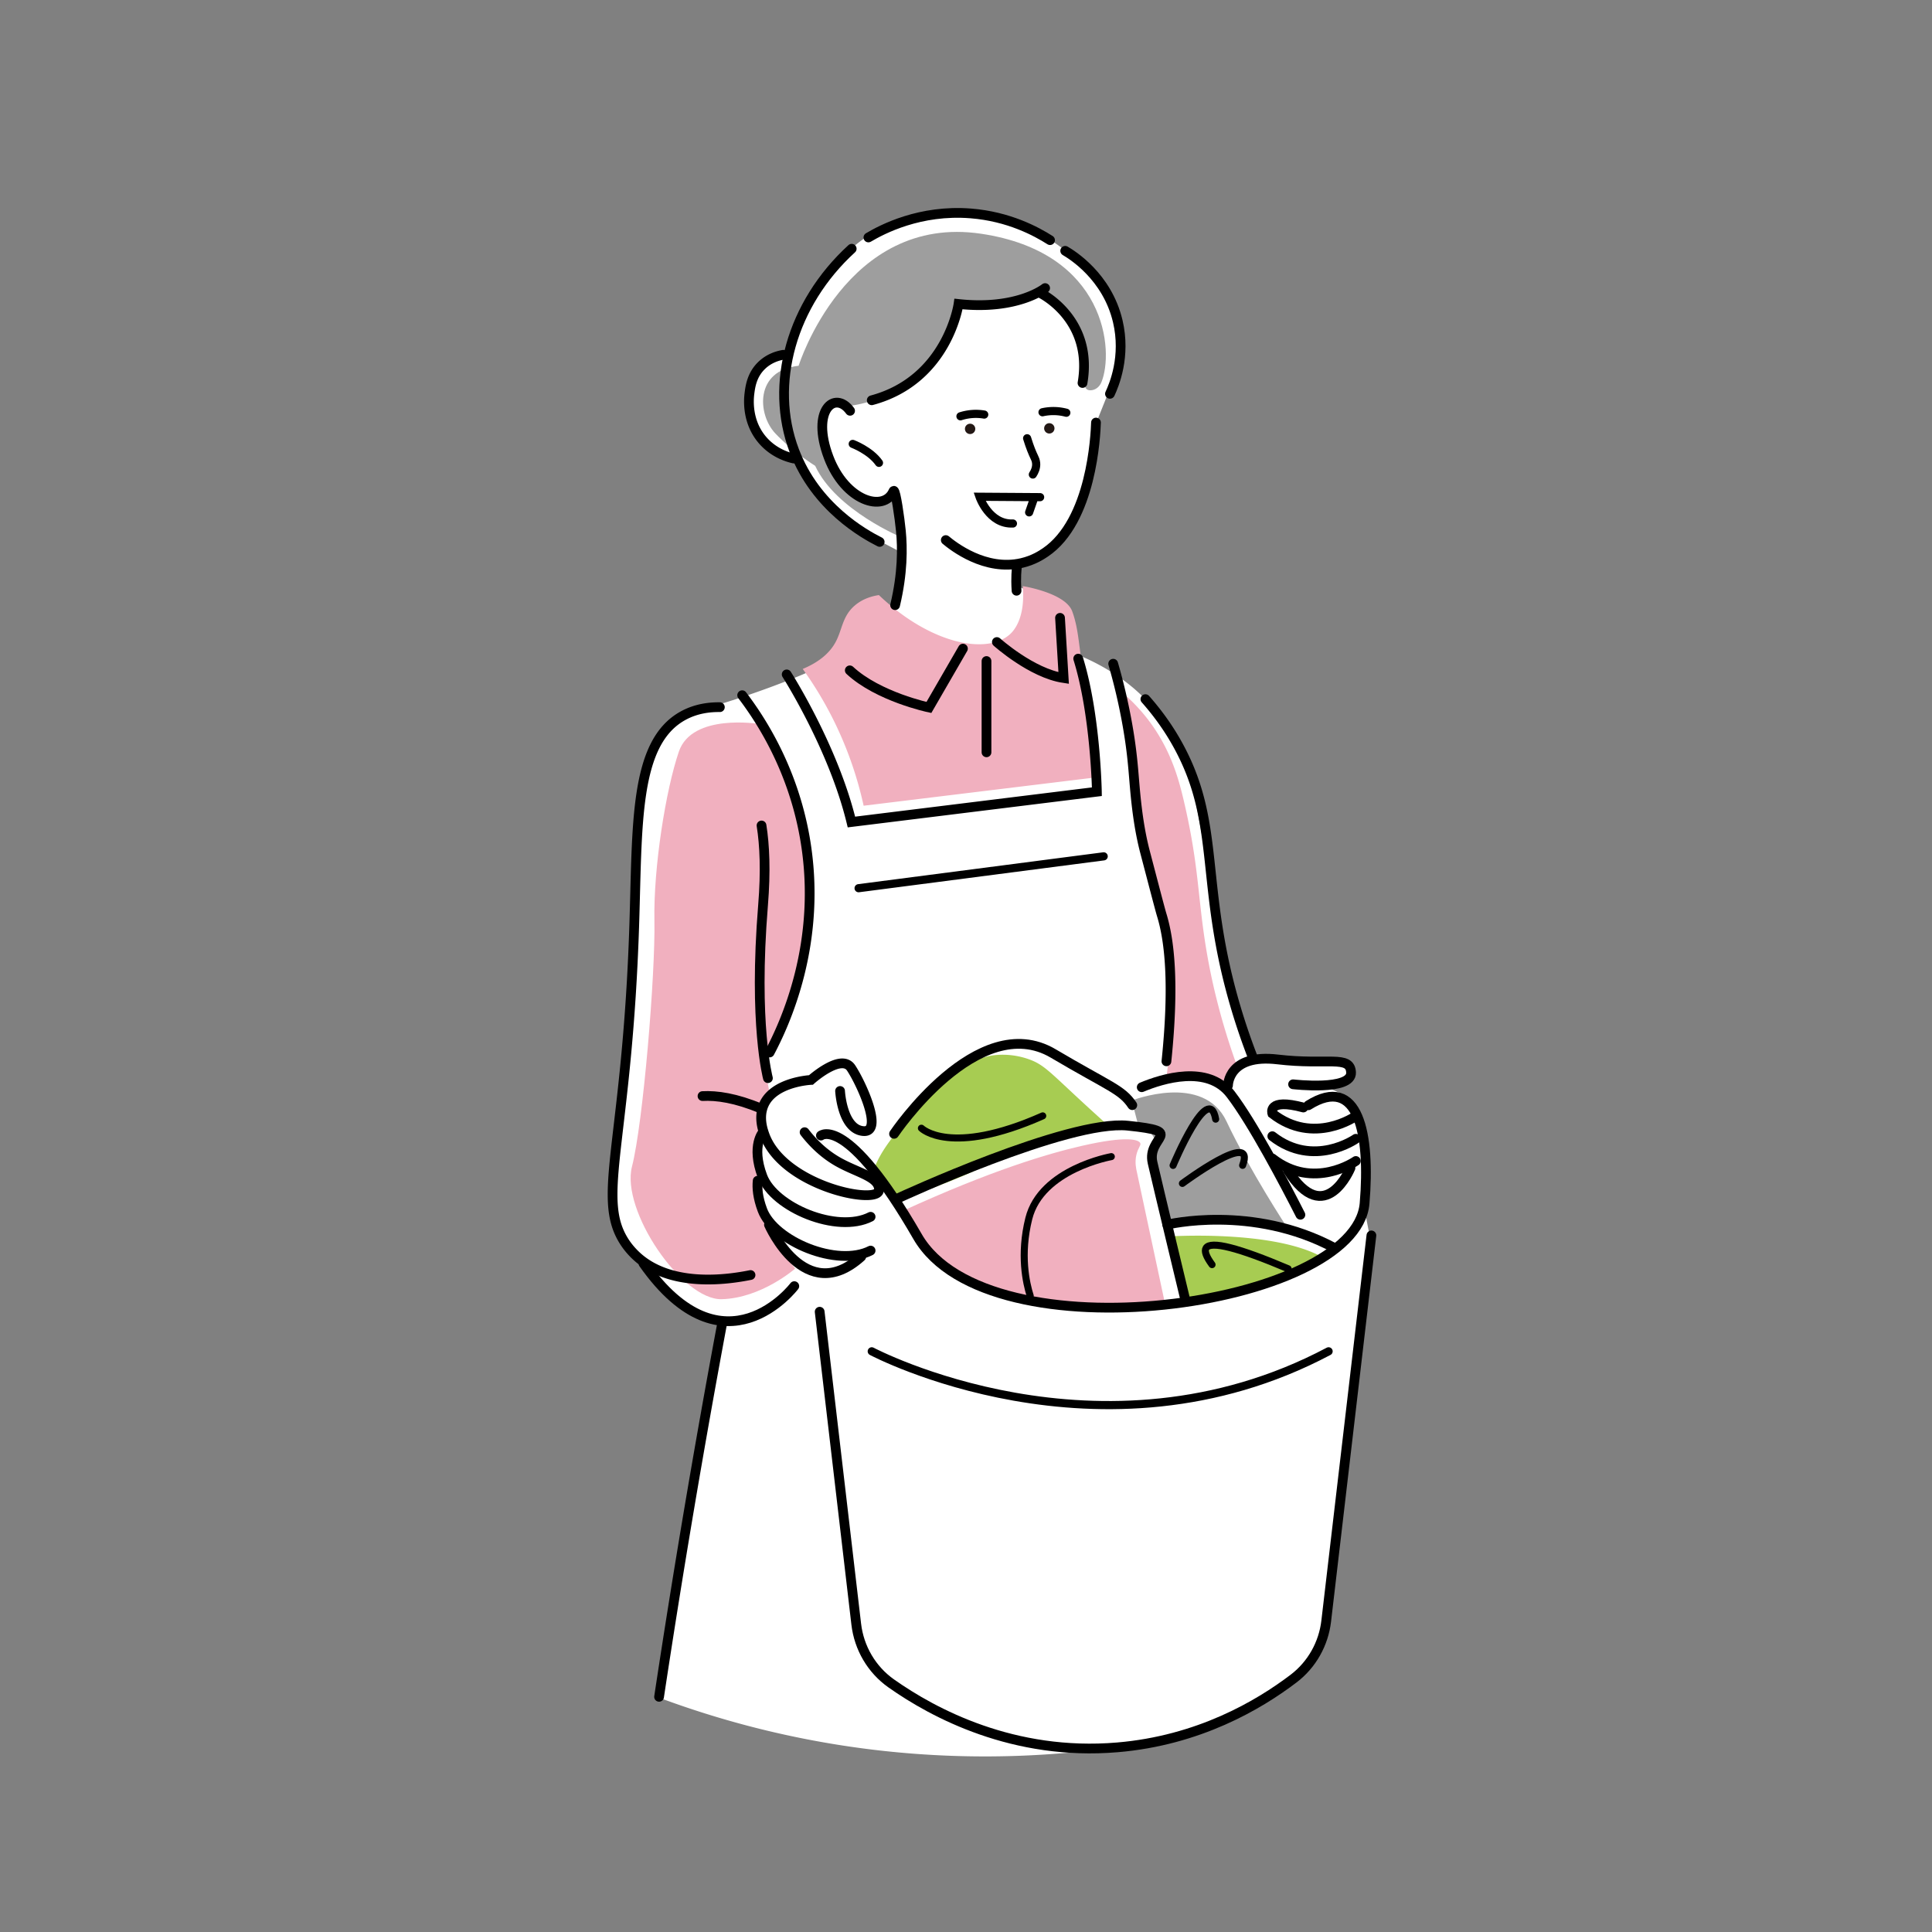 <svg id="_レイアウト" data-name="レイアウト" xmlns="http://www.w3.org/2000/svg" width="450" height="450" version="1.1"><rect width="100%" height="100%" fill="#808080" stroke="none"/><defs><style>.cls-1{stroke-width:1.638px}.cls-1,.cls-2,.cls-3{fill:none;stroke:#000;stroke-linecap:round;stroke-miterlimit:10}.cls-2{stroke-width:1.898px}.cls-4{fill:#231815}.cls-4,.cls-6,.cls-7,.cls-8{stroke-width:0}.cls-3{stroke-width:2.268px}.cls-6{fill:#9e9e9e}.cls-7{fill:#f1b0bf}.cls-8{fill:#a7cc52}</style></defs><path d="m210.519 128.974-8.74-4.592s-9.777-6.963-13.037-11.555c-3.259-4.592-2.815-5.629-2.815-5.629s-5.629-.444-8-3.556c-2.37-3.111-3.852-9.185-3.852-9.185l1.778-8s3.555-4 7.703-3.259c0 0 6.074-22.073 20.592-29.333 0 0 24.296-11.703 44.443 4.889 0 0 20.444 14.963 9.481 32.888l-2.963 7.407s-2.667 31.406-18.37 32.295l.593 5.333 4.148 1.778 8.74 13.777s11.852 4 19.111 13.629 8 14.518 8 14.518l3.852 20.74 2.963 19.407 7.555 25.629s23.11.889 22.962 2.815c-.148 1.926-2.963 3.407-2.963 3.407l-4.444.296s5.481 1.63 6.667 3.407c1.185 1.778 3.407 1.778 3.852 7.259.444 5.481-.148 17.333-.148 17.333l1.926 9.926-11.703 91.997-3.259 5.926-11.259 7.852s-24.74 12-37.332 11.111c-15.408 1.882-36.052 2.754-59.892-.943a217.523 217.523 0 0 1-42.031-10.909l8.148-53.48 6.37-33.48s-7.407-3.852-10.37-5.778c-2.963-1.926-6.518-7.555-6.518-7.555s-9.778-5.037-9.185-14.814c.593-9.777 2.518-22.073 2.518-22.073l2.518-38.814 2.518-37.629s-.593-12.592 14.963-17.185c15.555-4.592 24.888-9.037 24.888-9.037l14.814-5.333 3.407-9.629 2.37-11.852Z" style="fill:#fff;stroke-width:0"/><path class="cls-6" d="M263.614 256.332s16.679-6.566 22.063 4.859 14.183 24.821 14.183 24.821l-9.587-1.576s-13.789-1.051-17.335.919l-1.839-5.516-2.101-11.557.263-2.495-1.839-3.021-2.233-.394-1.576-6.041Z"/><path class="cls-8" d="M258.496 262.499a581.913 581.913 0 0 1-7.588-6.916c-6.533-6.061-7.969-7.693-11.255-8.859-4.582-1.625-8.37-.925-9.098-.781-4.247.843-7.022 3.167-8.184 4.266 0 0-17.137 14.232-19.025 23.091l4.938 6.245c9.091-2.6 16.084-5.562 20.876-7.842 6.986-3.325 13.403-7.156 23.482-8.652a55.141 55.141 0 0 1 5.853-.552ZM276.068 303.052l-4.296-15.035s24.929-1.734 36.449 4.934a107.976 107.976 0 0 1-32.153 10.101Z"/><path class="cls-7" d="M210.016 282.156c21.013-9.636 34.303-13.502 41.854-15.24 10.892-2.507 13.47-1.422 13.74-.608.172.518-.552 1.044-.93 2.707-.393 1.73-.062 3.151.132 4.021.605 2.722 3.001 14.184 6.386 29.876l-10.719 1.938-25.543-2.281-16.196-7.935-4.086-5.08-4.638-7.399ZM176.892 168.635s-15.678-2.613-18.766 6.414c-3.088 9.026-5.938 27.079-5.701 39.431s-2.613 47.033-5.226 57.247c-2.613 10.214 11.639 31.118 20.903 30.88s17.103-7.126 17.103-7.126l-5.938-7.839-1.663-5.463v-8.314l-1.188-7.601 1.9-2.85-.238-4.276 1.425-3.326-1.9-9.739 3.088-3.563 6.889-19.716 1.425-15.678-1.9-14.727-5.226-14.252-4.988-9.502Z"/><path class="cls-6" d="M210.248 125.281s-15.58-6.392-20.374-16.778c0 0-5.193-3.196-9.321-7.59s-4.794-14.648 5.46-15.713c0 0 11.052-35.421 42.478-30.76 29.276 4.342 31.048 27.405 28.031 34.631-.433 1.036-1.391 1.816-2.514 1.838-.849.017-1.615-.449-1.282-2.38.666-3.862-3.462-19.708-9.454-19.841-5.992-.133-7.856 1.731-7.856 1.731l-11.319.266s-6.392 21.838-27.165 23.969c0 0-4.527-1.731-5.193 1.731s1.731 10.12 1.731 10.12 3.862 9.321 7.057 9.721c3.196.399 8.256-1.065 8.256-1.065l1.465 10.12Z"/><path class="cls-7" d="M255.07 179.534c-.484-5.368-1.345-14.022-2.332-19.893-1.524-9.065-1.408-12.894-2.992-17.234-1.584-4.339-11.516-5.891-11.516-5.891.628 7.634-2.208 10.504-2.985 11.208-5.322 4.816-18.424 2.4-30.537-9.119-1.592.245-3.789.84-5.668 2.478-2.895 2.522-2.835 5.596-4.457 8.55-1.126 2.049-3.288 4.375-7.615 6.177a86.007 86.007 0 0 1 6.796 11.157 86.455 86.455 0 0 1 7.392 20.701l53.956-6.58M288.155 248.349c-4.099-11.297-6.099-20.692-7.165-27.051-2.062-12.304-1.673-19.501-5.264-34.801-1.22-5.198-3.199-12.611-9.043-19.793a41.566 41.566 0 0 0-5.579-5.65c1.923 11.167 3.208 19.414 3.47 21.566.26 2.13.358 4.068.358 4.068.031.58.052 1.186.063 1.865.023 1.477-.373 4.102-.028 6.021.272 1.515.963 2.358 1.547 3.329 1.169 1.942 2.358 5.133 2.193 10.528a98.525 98.525 0 0 1 1.901 7.604c2.779 13.349 2.409 25.453 1.024 35.24a14.372 14.372 0 0 1 6.872-.877 14.342 14.342 0 0 1 5.849 2.047l3.802-4.094Z"/><path class="cls-3" d="M220.292 125.793c1.691 1.404 9.181 7.326 17.701 5.339 2.748-.641 4.614-1.874 5.476-2.455 10.831-7.302 11.71-27.333 11.806-30.254M236.829 132.398s-.275 2.02-.057 5.199M197.999 95.683c-3.551-4.824-9.162-.211-5.003 10.819 3.879 10.289 12.876 12.889 15.079 7.953.025-.055.055-.134.105-.138.447-.035 1.363 6.391 1.65 9.317.396 4.028.433 9.87-1.34 17.321"/><path class="cls-2" d="M198.619 103.396s4.085 1.529 6.113 4.41"/><path class="cls-3" d="M244.577 55.934c-3.186-2.032-9.627-5.525-18.468-6.225-11.815-.936-20.618 3.693-23.842 5.602M198.379 57.935c-14.016 12.804-19.26 31.549-13.377 47.048 4.998 13.167 16.297 19.432 19.892 21.241M248.105 58.424c1.511.886 9.77 5.927 12.243 16.393 1.943 8.223-.853 14.859-1.816 16.912"/><path class="cls-2" d="M248.368 96.136a11.732 11.732 0 0 0-5.546-.115"/><circle class="cls-4" cx="244.405" cy="99.772" r="1.207"/><path class="cls-2" d="M229.243 96.561a11.748 11.748 0 0 0-5.533.401"/><circle class="cls-4" cx="225.957" cy="99.895" r="1.207"/><path class="cls-2" d="M239.237 102.078c.642 2.098 1.234 3.497 1.683 4.424.131.27.358.722.416 1.362.102 1.115-.374 2.062-.768 2.663M242.267 115.799l-14.127-.096s2.228 6.486 7.794 6.231M240.804 116.187l-1.099 3.153"/><path class="cls-3" d="m224.287 151.078-7.926 13.703s-11.809-2.486-18.428-8.644M232.189 149.541s8.07 7.259 15.558 8.389l-.846-14.023M229.774 153.966v21.263"/><path class="cls-3" d="M183.237 157.082s10.869 16.982 15.077 34.382l57.171-7.061s-.299-17.974-4.349-30.995M179.262 245.145c3.376-6.365 12.535-25.649 8.171-50.192-2.825-15.884-10.1-27.149-14.565-33.023M259.285 154.596a136.068 136.068 0 0 1 3.32 14.277c1.505 8.525 1.383 12.585 2.208 19.308.545 4.443 1.216 7.711 1.91 10.353 2.013 7.661 3.472 13.292 3.867 14.582 1.743 5.689 3.003 15.581 1.095 34.082"/><path class="cls-2" d="m199.983 206.879 57.088-7.419"/><path class="cls-3" d="M291.941 246.654a151.571 151.571 0 0 1-4.021-11.698c-8.511-28.487-3.524-42.546-13.16-60.681-1.602-3.014-4.084-7.04-7.975-11.434M167.669 164.712c-2.211-.027-5.424.258-8.576 1.991-11.501 6.323-10.591 25.543-11.383 49.326-1.552 46.615-7.987 61.144-3.411 71.134.885 1.933 2.052 3.523 3.452 4.927 8.011 8.031 21.815 5.947 27.059 4.889M243.427 67.1s-6.376 5.19-20.167 3.707c0 0-2.506 17.677-20.211 22.423M242.308 68.253s12.409 5.963 9.83 20.95M182.44 82.641c-1.005.169-3.245.694-5.13 2.565-2.198 2.182-2.543 4.839-2.748 6.412-.18 1.383-.674 6.832 3.298 11.175 2.546 2.784 5.627 3.693 6.993 4.003M195.667 254.108s.467 8.873 5.37 9.34c4.904.467-.467-11.208-2.802-14.711-2.335-3.502-9.34 2.802-9.34 2.802s-8.535.39-10.957 5.705c-1.307 2.867-.301 5.815.1 6.963 4.056 11.631 24.923 16.217 26.595 13.352.139-.238.115-.476.085-.762-.283-2.756-5.173-3.718-9.497-6.163-2.051-1.16-4.932-3.196-7.813-6.925"/><path class="cls-3" d="M177.763 263.651s-2.901 3.082-.181 10.334c2.72 7.252 17.405 13.417 25.201 9.428"/><path class="cls-3" d="M176.478 275.015c-.178 1.642 0 3.898 1.104 6.84 2.72 7.252 17.405 13.417 25.201 9.428"/><path class="cls-3" d="M179.105 285.269s8.369 19.26 21.484 7.443M286.024 252.828s0-7.442 11.577-6.064 16.897-1.098 17.089 3.032c.204 4.363-13.506 2.756-13.506 2.756M315.801 265.244s-9.803 6.937-19.455-.603M315.801 259.965s-9.803 6.937-19.455-.603c0 0-1.258-3.694 7.229-1.4M315.801 270.416s-9.803 6.937-19.455-.603"/><path class="cls-3" d="M314.549 272.041s-5.891 14.344-14.6.512"/><path class="cls-3" d="M191.202 264.495s6.046-5.039 22.506 23.513c16.459 28.552 102.091 16.411 104.13-7.726 1.351-15.987-1.344-30.231-13.1-22.841"/><path class="cls-3" d="m190.917 305.525 8.518 72.773c.649 5.545 3.588 10.584 8.15 13.803 9.848 6.948 28.481 16.938 52.691 14.891 18.883-1.596 32.872-9.814 41.027-16.018 4.254-3.237 6.977-8.085 7.599-13.394l10.525-89.828M177.374 192.268c.727 4.582 1.005 10.625.356 18.565-2.27 27.804 1.135 40.287 1.135 40.287M163.627 255.299c3.291-.181 7.763.445 13.648 2.913M185.008 299.565s-16.245 21.514-35.125-5.269"/><path class="cls-3" d="M209.361 279.007s39.398-18.258 53.332-16.816c13.933 1.441 4.324 2.402 5.766 8.648s7.687 32.191 7.687 32.191"/><path class="cls-1" d="M258.848 269.398s-16.336 2.883-19.219 14.414c-2.108 8.431-.62 15.065.333 18.022"/><path class="cls-3" d="M208.242 264.092s19.524-29.087 37.057-18.728c13.149 7.77 15.988 8.368 18.435 12.047M271.875 285.237s19.789-4.837 38.972 5.45"/><path class="cls-1" d="M300.034 295.52c-11.658-4.945-18.029-6.557-19.114-4.837-.451.715.012 2.007 1.39 3.875M275.401 275.643s17.299-12.857 14.026-4.208M273.233 271.449s8.324-19.881 9.919-10.772"/><path class="cls-3" d="M265.93 253.236c4.785-1.999 15.367-5.321 20.692 1.602 5.115 6.65 12.594 20.886 16.266 28.104"/><path class="cls-1" d="M214.613 262.78s6.706 6.706 28.262-2.874"/><path class="cls-3" d="M168.242 308.042a2564.687 2564.687 0 0 0-14.73 87.18"/><path class="cls-2" d="M203.046 314.747s53.205 28.194 106.41 0"/></svg>